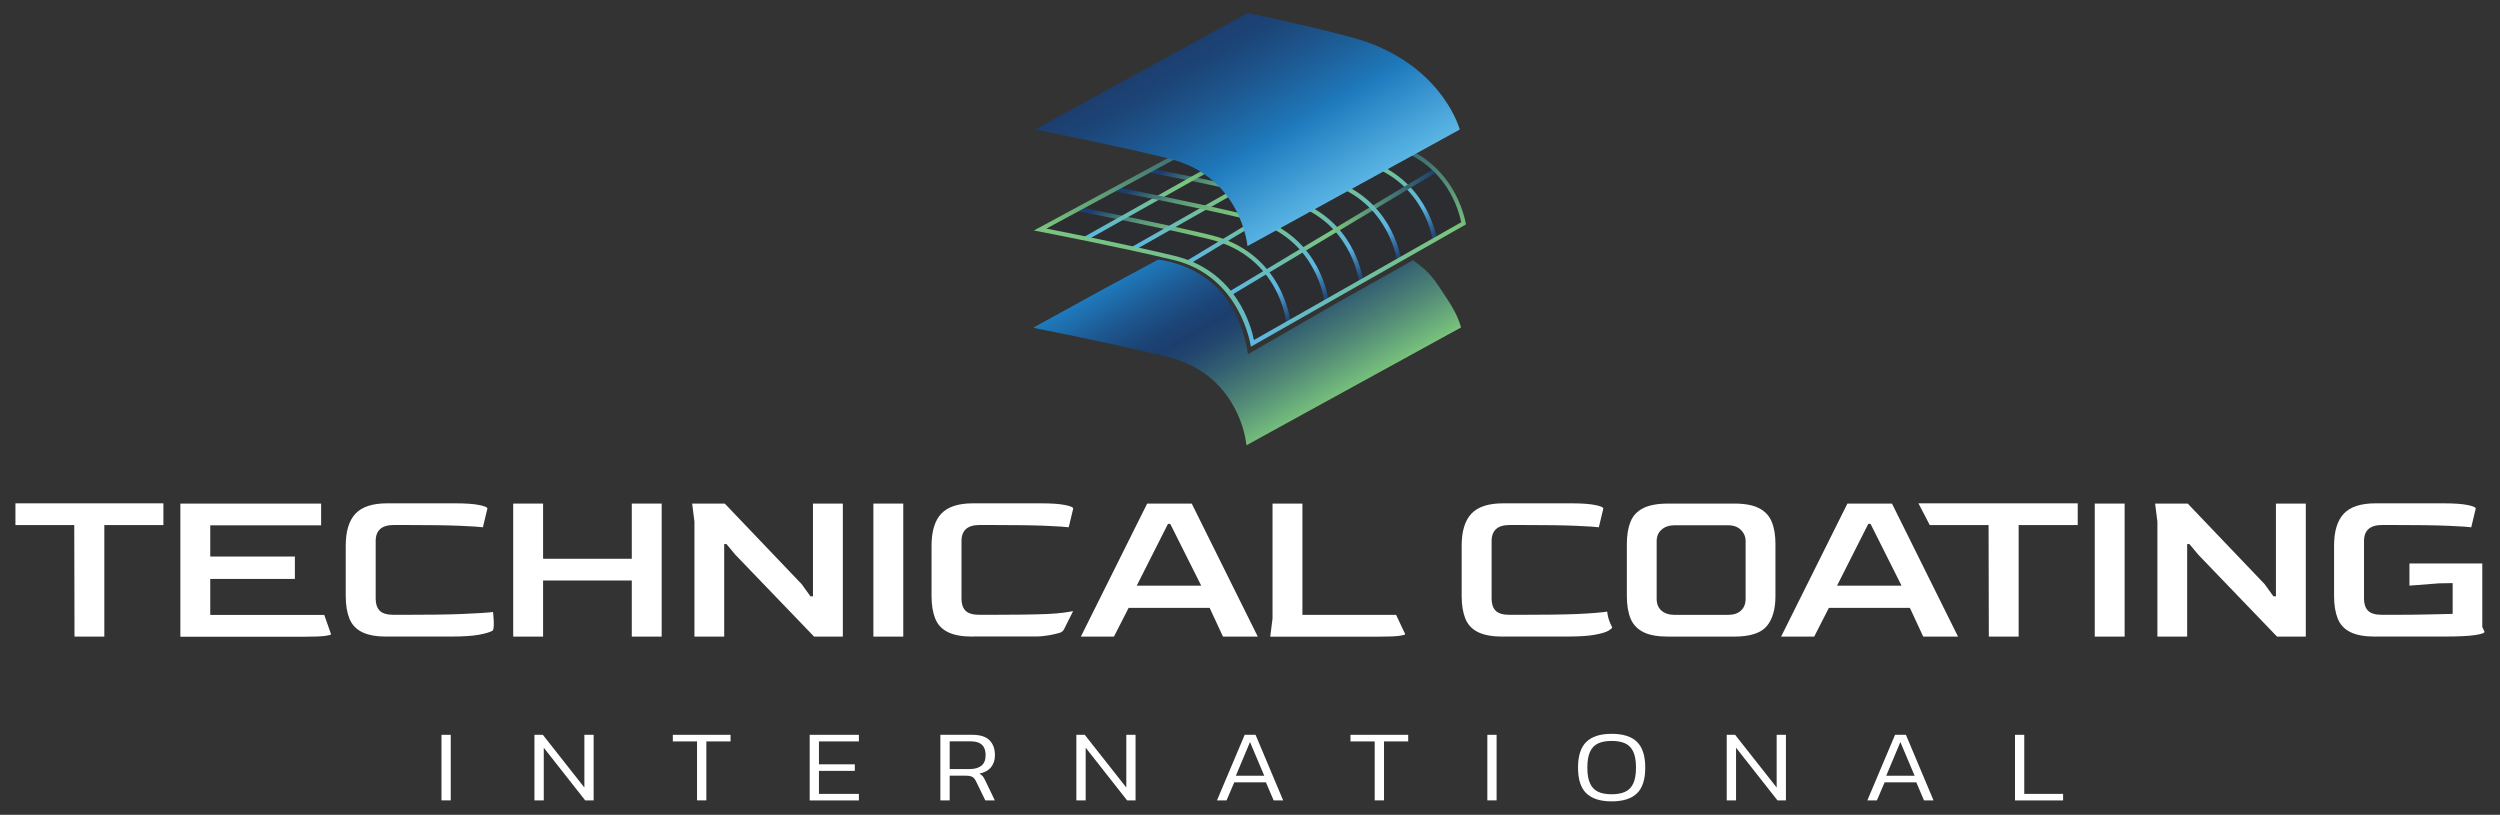 <?xml version="1.0" encoding="UTF-8"?>
<svg id="Layer_2" data-name="Layer 2" xmlns="http://www.w3.org/2000/svg" xmlns:xlink="http://www.w3.org/1999/xlink" viewBox="0 0 405 132">
  <rect x="0" y="0" width="405" height="132" fill="#333333" stroke="none"/>
  <defs>
    <style>
      .cls-1 {
        fill: url(#linear-gradient-8);
      }

      .cls-2 {
        fill: url(#linear-gradient-7);
      }

      .cls-3 {
        fill: url(#linear-gradient-5);
      }

      .cls-4 {
        fill: url(#linear-gradient-6);
      }

      .cls-5 {
        fill: url(#linear-gradient-9);
      }

      .cls-6 {
        fill: url(#linear-gradient-4);
      }

      .cls-7 {
        fill: url(#linear-gradient-3);
      }

      .cls-8 {
        fill: url(#linear-gradient-2);
      }

      .cls-9 {
        fill: url(#linear-gradient);
      }

      .cls-10 {
        fill: #fff;
      }

      .cls-11 {
        fill: url(#linear-gradient-10);
      }

      .cls-12 {
        fill: url(#linear-gradient-11);
      }

      .cls-13 {
        fill: url(#linear-gradient-12);
      }

      .cls-14 {
        fill: #101529;
        opacity: .2;
      }
    </style>
    <linearGradient id="linear-gradient" x1="193.61" y1="37.96" x2="210.91" y2="67.93" gradientUnits="userSpaceOnUse">
      <stop offset="0" stop-color="#1f7bbe"/>
      <stop offset=".03" stop-color="#1e75b6"/>
      <stop offset=".19" stop-color="#1d578f"/>
      <stop offset=".32" stop-color="#1c4476"/>
      <stop offset=".4" stop-color="#1c3e6e"/>
      <stop offset=".48" stop-color="#22466e"/>
      <stop offset=".61" stop-color="#335f71"/>
      <stop offset=".78" stop-color="#4f8676"/>
      <stop offset=".98" stop-color="#75bd7c"/>
      <stop offset="1" stop-color="#7bc57d"/>
    </linearGradient>
    <linearGradient id="linear-gradient-2" x1="183.88" y1="28.23" x2="200.59" y2="57.16" gradientUnits="userSpaceOnUse">
      <stop offset=".05" stop-color="#1c3e6e"/>
      <stop offset=".07" stop-color="#254b6f"/>
      <stop offset=".13" stop-color="#3f7073"/>
      <stop offset=".19" stop-color="#558f77"/>
      <stop offset=".26" stop-color="#65a679"/>
      <stop offset=".33" stop-color="#71b77b"/>
      <stop offset=".4" stop-color="#78c17c"/>
      <stop offset=".5" stop-color="#7bc57d"/>
      <stop offset=".83" stop-color="#5bb6e5"/>
      <stop offset=".83" stop-color="#5ab4e3"/>
      <stop offset=".91" stop-color="#3874a4"/>
      <stop offset=".97" stop-color="#234d7d"/>
      <stop offset="1" stop-color="#1c3e6e"/>
    </linearGradient>
    <linearGradient id="linear-gradient-3" x1="195.51" y1="21.88" x2="212.04" y2="50.51" xlink:href="#linear-gradient-2"/>
    <linearGradient id="linear-gradient-4" x1="207.51" y1="15.53" x2="223.86" y2="43.85" xlink:href="#linear-gradient-2"/>
    <linearGradient id="linear-gradient-5" x1="175.71" y1="29.27" x2="209.35" y2="29.27" gradientUnits="userSpaceOnUse">
      <stop offset="0" stop-color="#5bb6e5"/>
      <stop offset=".21" stop-color="#69bdb3"/>
      <stop offset=".4" stop-color="#75c28c"/>
      <stop offset=".5" stop-color="#7ac57d"/>
      <stop offset="1" stop-color="#1c3e6e"/>
    </linearGradient>
    <linearGradient id="linear-gradient-6" x1="183.43" y1="30.87" x2="216.9" y2="30.87" xlink:href="#linear-gradient-5"/>
    <linearGradient id="linear-gradient-7" x1="192.35" y1="32.84" x2="224.63" y2="32.84" xlink:href="#linear-gradient-5"/>
    <linearGradient id="linear-gradient-8" x1="199.24" y1="37.54" x2="232.77" y2="37.54" gradientTransform="translate(50 -105.67) rotate(30.93)" xlink:href="#linear-gradient-5"/>
    <linearGradient id="linear-gradient-9" x1="189.86" y1="24.89" x2="206.49" y2="53.7" xlink:href="#linear-gradient-2"/>
    <linearGradient id="linear-gradient-10" x1="201.71" y1="18.69" x2="218.11" y2="47.1" xlink:href="#linear-gradient-2"/>
    <linearGradient id="linear-gradient-11" x1="202.5" y1="56.17" x2="202.5" y2="18.29" xlink:href="#linear-gradient-5"/>
    <linearGradient id="linear-gradient-12" x1="193.66" y1="6" x2="210.85" y2="35.78" gradientUnits="userSpaceOnUse">
      <stop offset="0" stop-color="#1c3e6e"/>
      <stop offset=".12" stop-color="#1c4476"/>
      <stop offset=".31" stop-color="#1d578f"/>
      <stop offset=".56" stop-color="#1e75b6"/>
      <stop offset=".6" stop-color="#1f7bbe"/>
      <stop offset="1" stop-color="#5bb6e5"/>
    </linearGradient>
  </defs>
  <g>
    <path class="cls-10" d="M12.07,103.13l-.04-18.07H2.5v-3.52h23.97v3.52h-9.57v18.07h-4.84Z"/>
    <path class="cls-10" d="M29.22,103.13v-21.55h22.8v3.52h-17.96v5.06h13.71v3.63h-13.71v5.83h18.47l1.1,3.12c0,.1-.33.19-.99.28-.66.09-1.8.13-3.41.13h-20.01Z"/>
    <path class="cls-10" d="M62.72,103.13c-1.74,0-3.09-.24-4.07-.73s-1.66-1.22-2.05-2.2c-.39-.98-.59-2.19-.59-3.63v-8.17c0-2.35.53-4.07,1.58-5.19,1.05-1.11,2.76-1.67,5.13-1.67h11.03c1.69,0,2.97.09,3.87.27s1.34.37,1.34.57l-.73,3.04c-.42-.07-1.64-.15-3.68-.24-2.04-.09-5-.13-8.89-.13h-1.87c-1.96,0-2.93.87-2.93,2.6v9.35c0,.83.21,1.47.64,1.92.43.45,1.19.68,2.29.68h1.5c4.06,0,7.2-.04,9.44-.13,2.24-.09,4.6-.23,5.14-.33,0,0,.33,2.78-.08,3.03-.4.24-1.14.46-2.22.66-1.08.2-2.63.29-4.66.29h-10.19Z"/>
    <path class="cls-10" d="M83.14,103.13v-21.55h4.84v8.94h14.37v-8.94h4.84v21.55h-4.84v-9.09h-14.37v9.09h-4.84Z"/>
    <path class="cls-10" d="M112.5,103.13v-18.62l-.37-2.93h5.28l12.46,13.05,1.43,1.98h.4v-15.03h4.84v21.55h-4.66l-12.76-13.27-1.43-1.72h-.37v14.99h-4.84Z"/>
    <path class="cls-10" d="M141.49,103.13v-21.55h4.84v21.55h-4.84Z"/>
    <path class="cls-10" d="M157.62,103.13c-1.74,0-3.09-.24-4.07-.73s-1.66-1.22-2.05-2.2c-.39-.98-.59-2.19-.59-3.63v-8.17c0-2.35.53-4.07,1.58-5.19,1.05-1.11,2.76-1.67,5.13-1.67h11.03c1.69,0,2.97.09,3.87.27s1.34.37,1.34.57l-.73,3.04c-.42-.07-1.64-.15-3.68-.24-2.04-.09-5-.13-8.89-.13h-1.87c-1.96,0-2.93.87-2.93,2.6v9.35c0,.83.21,1.47.64,1.92.43.45,1.19.68,2.29.68h1.5c4.06,0,7.2-.04,9.44-.13,2.24-.09,3.67-.37,4.21-.47l-1.46,2.92c-.14.29-.39.5-.7.59-.8.25-2.42.6-3.87.6h-10.19Z"/>
    <path class="cls-10" d="M175.1,103.13l10.74-21.55h7.22l10.7,21.55h-5.64l-2.16-4.66h-13.12l-2.38,4.66h-5.35ZM184.15,94.88h10.45l-5.02-10.01h-.37l-5.06,10.01Z"/>
    <path class="cls-10" d="M205.78,103.13l.37-2.93v-18.62h4.84v18.03h15.18l1.47,3.12c0,.1-.33.19-.99.28s-1.8.13-3.41.13h-17.45Z"/>
    <path class="cls-10" d="M243.5,103.13c-1.74,0-3.09-.24-4.07-.73s-1.66-1.22-2.05-2.2c-.39-.98-.59-2.19-.59-3.63v-8.17c0-2.35.53-4.07,1.58-5.19,1.05-1.11,2.76-1.67,5.13-1.67h11.03c1.69,0,2.97.09,3.87.27s1.34.37,1.34.57l-.73,3.04c-.42-.07-1.64-.15-3.68-.24-2.04-.09-5-.13-8.89-.13h-1.87c-1.96,0-2.93.87-2.93,2.6v9.35c0,.83.21,1.47.64,1.92.43.45,1.19.68,2.29.68h1.5c4.06,0,7.2-.04,9.44-.13,2.24-.09,4.32-.29,4.85-.39l.06.39c.09.58.27,1.14.52,1.67l.23.48c0,.12-.2.31-.6.55-.4.24-1.14.46-2.22.66-1.08.2-2.63.29-4.66.29h-10.19Z"/>
    <path class="cls-10" d="M270.25,103.13c-1.71,0-3.06-.24-4.03-.73s-1.67-1.22-2.07-2.2c-.4-.98-.6-2.19-.6-3.63v-8.47c0-1.42.2-2.61.59-3.57.39-.97,1.07-1.7,2.05-2.2.98-.5,2.33-.75,4.07-.75h10.7c1.71,0,3.05.25,4.01.75.97.5,1.65,1.23,2.05,2.2.4.97.6,2.16.6,3.57v8.47c0,2.15-.48,3.78-1.43,4.89-.95,1.11-2.7,1.67-5.24,1.67h-10.7ZM271.32,99.61h8.61c.9,0,1.61-.23,2.11-.7.5-.46.75-1.1.75-1.91v-9.35c0-.71-.26-1.31-.77-1.81-.51-.5-1.21-.75-2.09-.75h-8.61c-.88,0-1.59.23-2.13.7-.54.46-.81,1.09-.81,1.87v9.35c0,.83.26,1.47.79,1.92.52.45,1.24.68,2.14.68Z"/>
    <path class="cls-10" d="M288.54,103.13l10.74-21.55h7.22l10.7,21.55h-5.64l-2.16-4.66h-13.12l-2.38,4.66h-5.35ZM297.6,94.88h10.45l-5.02-10.01h-.37l-5.06,10.01Z"/>
    <path class="cls-10" d="M322.19,103.13l-.04-18.07h-9.53l-1.83-3.52h25.8v3.52h-9.57v18.07h-4.84Z"/>
    <path class="cls-10" d="M339.35,103.13v-21.55h4.84v21.55h-4.84Z"/>
    <path class="cls-10" d="M349.5,103.13v-18.62l-.37-2.93h5.28l12.46,13.05,1.43,1.98h.4v-15.03h4.84v21.55h-4.66l-12.76-13.27-1.43-1.72h-.37v14.99h-4.84Z"/>
    <path class="cls-10" d="M384.83,103.13c-1.74,0-3.09-.24-4.07-.73s-1.66-1.22-2.05-2.2c-.39-.98-.59-2.19-.59-3.63v-8.17c0-2.35.53-4.07,1.58-5.19,1.05-1.11,2.76-1.67,5.13-1.67h11.03c1.69,0,2.97.09,3.87.27s1.34.37,1.34.57l-.73,3.04c-.42-.07-1.64-.15-3.68-.24-2.04-.09-5-.13-8.89-.13h-1.87c-1.96,0-2.93.87-2.93,2.6v9.35c0,.83.21,1.47.64,1.92.43.45,1.19.68,2.29.68h1.5c2.35,0,4.32-.02,5.94-.06,1.61-.04,2.94-.07,3.99-.09v-4.99l-2.2.04-4.8.37v-3.59h11.8v10.3l.37.77c0,.2-.51.37-1.54.53s-2.76.24-5.2.24h-10.92Z"/>
  </g>
  <g>
    <path class="cls-10" d="M71.52,129.66v-10.62h1.5v10.62h-1.5Z"/>
    <path class="cls-10" d="M86.58,129.66v-10.62h1.36l6.73,8.54v-8.54h1.5v10.62h-1.37l-6.71-8.53v8.53h-1.5Z"/>
    <path class="cls-10" d="M112.92,129.66v-9.55h-3.92v-1.07h9.35v1.07h-3.92v9.55h-1.5Z"/>
    <path class="cls-10" d="M131.17,129.66v-10.62h7.97v1.07h-6.47v3.71h5.81v1.06h-5.81v3.73h6.47v1.06h-7.97Z"/>
    <path class="cls-10" d="M152.34,129.66v-10.62h5.19c1.27,0,2.2.3,2.78.89.58.59.87,1.4.87,2.41,0,.78-.21,1.43-.63,1.95-.42.52-1.05.86-1.88,1.04.24.13.43.28.56.45.13.17.26.4.39.68l1.54,3.2h-1.54l-1.5-3.08c-.16-.33-.35-.57-.58-.71-.23-.14-.63-.21-1.2-.21h-2.49v4.01h-1.5ZM153.84,124.59h3.26c.79,0,1.42-.18,1.88-.54.46-.36.69-.93.69-1.72,0-1.48-.79-2.23-2.36-2.23h-3.46v4.49Z"/>
    <path class="cls-10" d="M174.37,129.66v-10.62h1.36l6.73,8.54v-8.54h1.5v10.62h-1.37l-6.71-8.53v8.53h-1.5Z"/>
    <path class="cls-10" d="M197.15,129.66l4.49-10.62h1.76l4.47,10.62h-1.54l-1.25-2.92h-5.13l-1.25,2.92h-1.56ZM200.21,125.67h4.6l-2.31-5.46-2.29,5.46Z"/>
    <path class="cls-10" d="M222.7,129.66v-9.55h-3.92v-1.07h9.35v1.07h-3.92v9.55h-1.5Z"/>
    <path class="cls-10" d="M240.95,129.66v-10.62h1.5v10.62h-1.5Z"/>
    <path class="cls-10" d="M261.09,129.82c-1.85,0-3.21-.44-4.11-1.31s-1.34-2.26-1.34-4.16.45-3.29,1.34-4.16,2.26-1.31,4.11-1.31,3.23.44,4.11,1.31,1.33,2.26,1.33,4.16-.44,3.29-1.33,4.16-2.26,1.31-4.11,1.31ZM261.09,128.67c.89,0,1.63-.14,2.21-.41.58-.27,1.01-.73,1.3-1.36.29-.63.43-1.48.43-2.55s-.14-1.92-.43-2.55c-.29-.63-.72-1.09-1.3-1.36-.58-.27-1.32-.41-2.21-.41s-1.63.14-2.21.41c-.58.27-1.01.73-1.3,1.36-.29.63-.43,1.48-.43,2.55s.14,1.92.43,2.55c.29.63.72,1.09,1.3,1.36.58.28,1.32.41,2.21.41Z"/>
    <path class="cls-10" d="M279.73,129.66v-10.62h1.36l6.73,8.54v-8.54h1.5v10.62h-1.37l-6.71-8.53v8.53h-1.5Z"/>
    <path class="cls-10" d="M302.51,129.66l4.49-10.62h1.76l4.47,10.62h-1.54l-1.25-2.92h-5.13l-1.25,2.92h-1.56ZM305.57,125.67h4.6l-2.31-5.46-2.29,5.46Z"/>
    <path class="cls-10" d="M326.43,129.66v-10.62h1.5v9.57h6.29v1.06h-7.79Z"/>
  </g>
  <g>
    <path class="cls-9" d="M202.21,71.98c1.14-.63,2.29-1.26,3.43-1.89,2.74-1.5,5.47-3.01,8.21-4.51,3.31-1.82,6.62-3.63,9.93-5.45,2.86-1.57,5.72-3.14,8.58-4.71.94-.52,1.88-1.03,2.82-1.55.45-.25.92-.47,1.35-.74.02-.01.04-.02.06-.03.03-.02.09-.06.08-.11-.42-1.61-1.31-3.16-2.21-4.52-1.96-2.97-2.63-4.31-5.57-6.31l-12.95,7.28-13.77,7.94s-.59-5.14-3.65-9.21c-4.2-5.58-10.9-6.11-10.9-6.11-2.99,1.64-5.24,2.79-8.23,4.43-2.54,1.39-5.08,2.79-7.61,4.18-1.34.74-4.15,2.28-4.21,2.31-.08.05-.12.14,0,.16,1.96.39,3.92.79,5.88,1.19,4.05.84,8.1,1.71,12.13,2.64,2,.46,4.06.85,5.99,1.61,1.64.64,3.19,1.53,4.56,2.68,2.09,1.76,3.69,4.07,4.71,6.64.34.86.62,1.75.82,2.66.06.29.12.58.17.88.02.15.07.64.09.65.07.05.31-.11.31-.11Z"/>
    <g>
      <path class="cls-14" d="M202.64,55.98s-.96-11.17-12.92-14.03c-8.94-2.14-21.87-4.62-21.87-4.62l34.81-18.7s15.62,3.13,20.38,4.22c13.65,3.14,14.11,13.56,14.11,13.56l-34.51,19.56Z"/>
      <g>
        <path class="cls-8" d="M208.39,52.32c0-.11-1.08-10.85-12.54-13.59-7.91-1.9-19.12-4.1-21.28-4.52l.13-.68c2.17.42,13.38,2.62,21.31,4.52,11.94,2.86,13.05,14.09,13.06,14.2l-.69.06Z"/>
        <path class="cls-7" d="M220.16,45.54c-.42-2.45-2.55-10.64-12.45-13.02-8.74-2.1-21.51-4.56-21.63-4.59l.13-.68c.13.02,12.91,2.49,21.66,4.59,10.31,2.47,12.54,11.02,12.97,13.57l-.68.12Z"/>
        <path class="cls-6" d="M232.11,38.83c-.61-3.06-3.03-10.43-12.39-12.67-8.74-2.1-21.51-4.56-21.63-4.59l.13-.68c.13.02,12.91,2.49,21.66,4.59,10.02,2.4,12.41,10.72,12.91,13.21l-.68.13Z"/>
        <polygon class="cls-3" points="176.05 38.92 175.71 38.32 209.01 19.63 209.35 20.23 176.05 38.92"/>
        <polygon class="cls-4" points="183.77 40.55 183.43 39.95 216.57 21.18 216.9 21.78 183.77 40.55"/>
        <polygon class="cls-2" points="192.71 42.77 192.35 42.18 224.28 22.91 224.63 23.5 192.71 42.77"/>
        <rect class="cls-1" x="196.67" y="37.19" width="38.67" height=".69" transform="translate(11.42 116.35) rotate(-30.93)"/>
        <path class="cls-5" d="M214.54,48.76c-.27-1.77-2.13-10.75-12.49-13.23-8.74-2.1-21.51-4.56-21.63-4.59l.13-.68c.13.02,12.91,2.49,21.66,4.59,10.79,2.59,12.73,11.95,13.01,13.8l-.68.1Z"/>
        <path class="cls-11" d="M226.31,42.1c-.46-2.41-2.71-10.45-12.41-12.77-8.74-2.1-21.51-4.56-21.63-4.59l.13-.68c.13.02,12.91,2.49,21.66,4.59,10.11,2.42,12.45,10.8,12.93,13.32l-.68.13Z"/>
        <path class="cls-12" d="M202.64,56.17c-.07-.48-1.77-11.47-12.56-14.06-8.74-2.1-21.51-4.56-21.64-4.59l-.95-.18,35.26-19.05.12.02c.13.02,12.91,2.49,21.66,4.59,10.02,2.4,12.41,10.72,12.91,13.21l.05.24-34.86,19.82ZM169.52,37.03c3.13.61,13.35,2.64,20.72,4.41,10.05,2.41,12.45,11.4,12.9,13.64l33.58-19.08c-.68-3.19-3.22-10.24-12.34-12.43-8.29-1.99-20.19-4.31-21.51-4.56l-33.35,18.02Z"/>
      </g>
    </g>
    <path class="cls-13" d="M202.09,39.87s-.96-11.29-12.78-14.2c-8.83-2.17-21.61-4.69-21.61-4.69L202.09,2.11s15.59,3.22,20.08,4.97c11.87,4.61,14.31,13.91,14.31,13.91l-34.39,18.88Z"/>
  </g>
</svg>